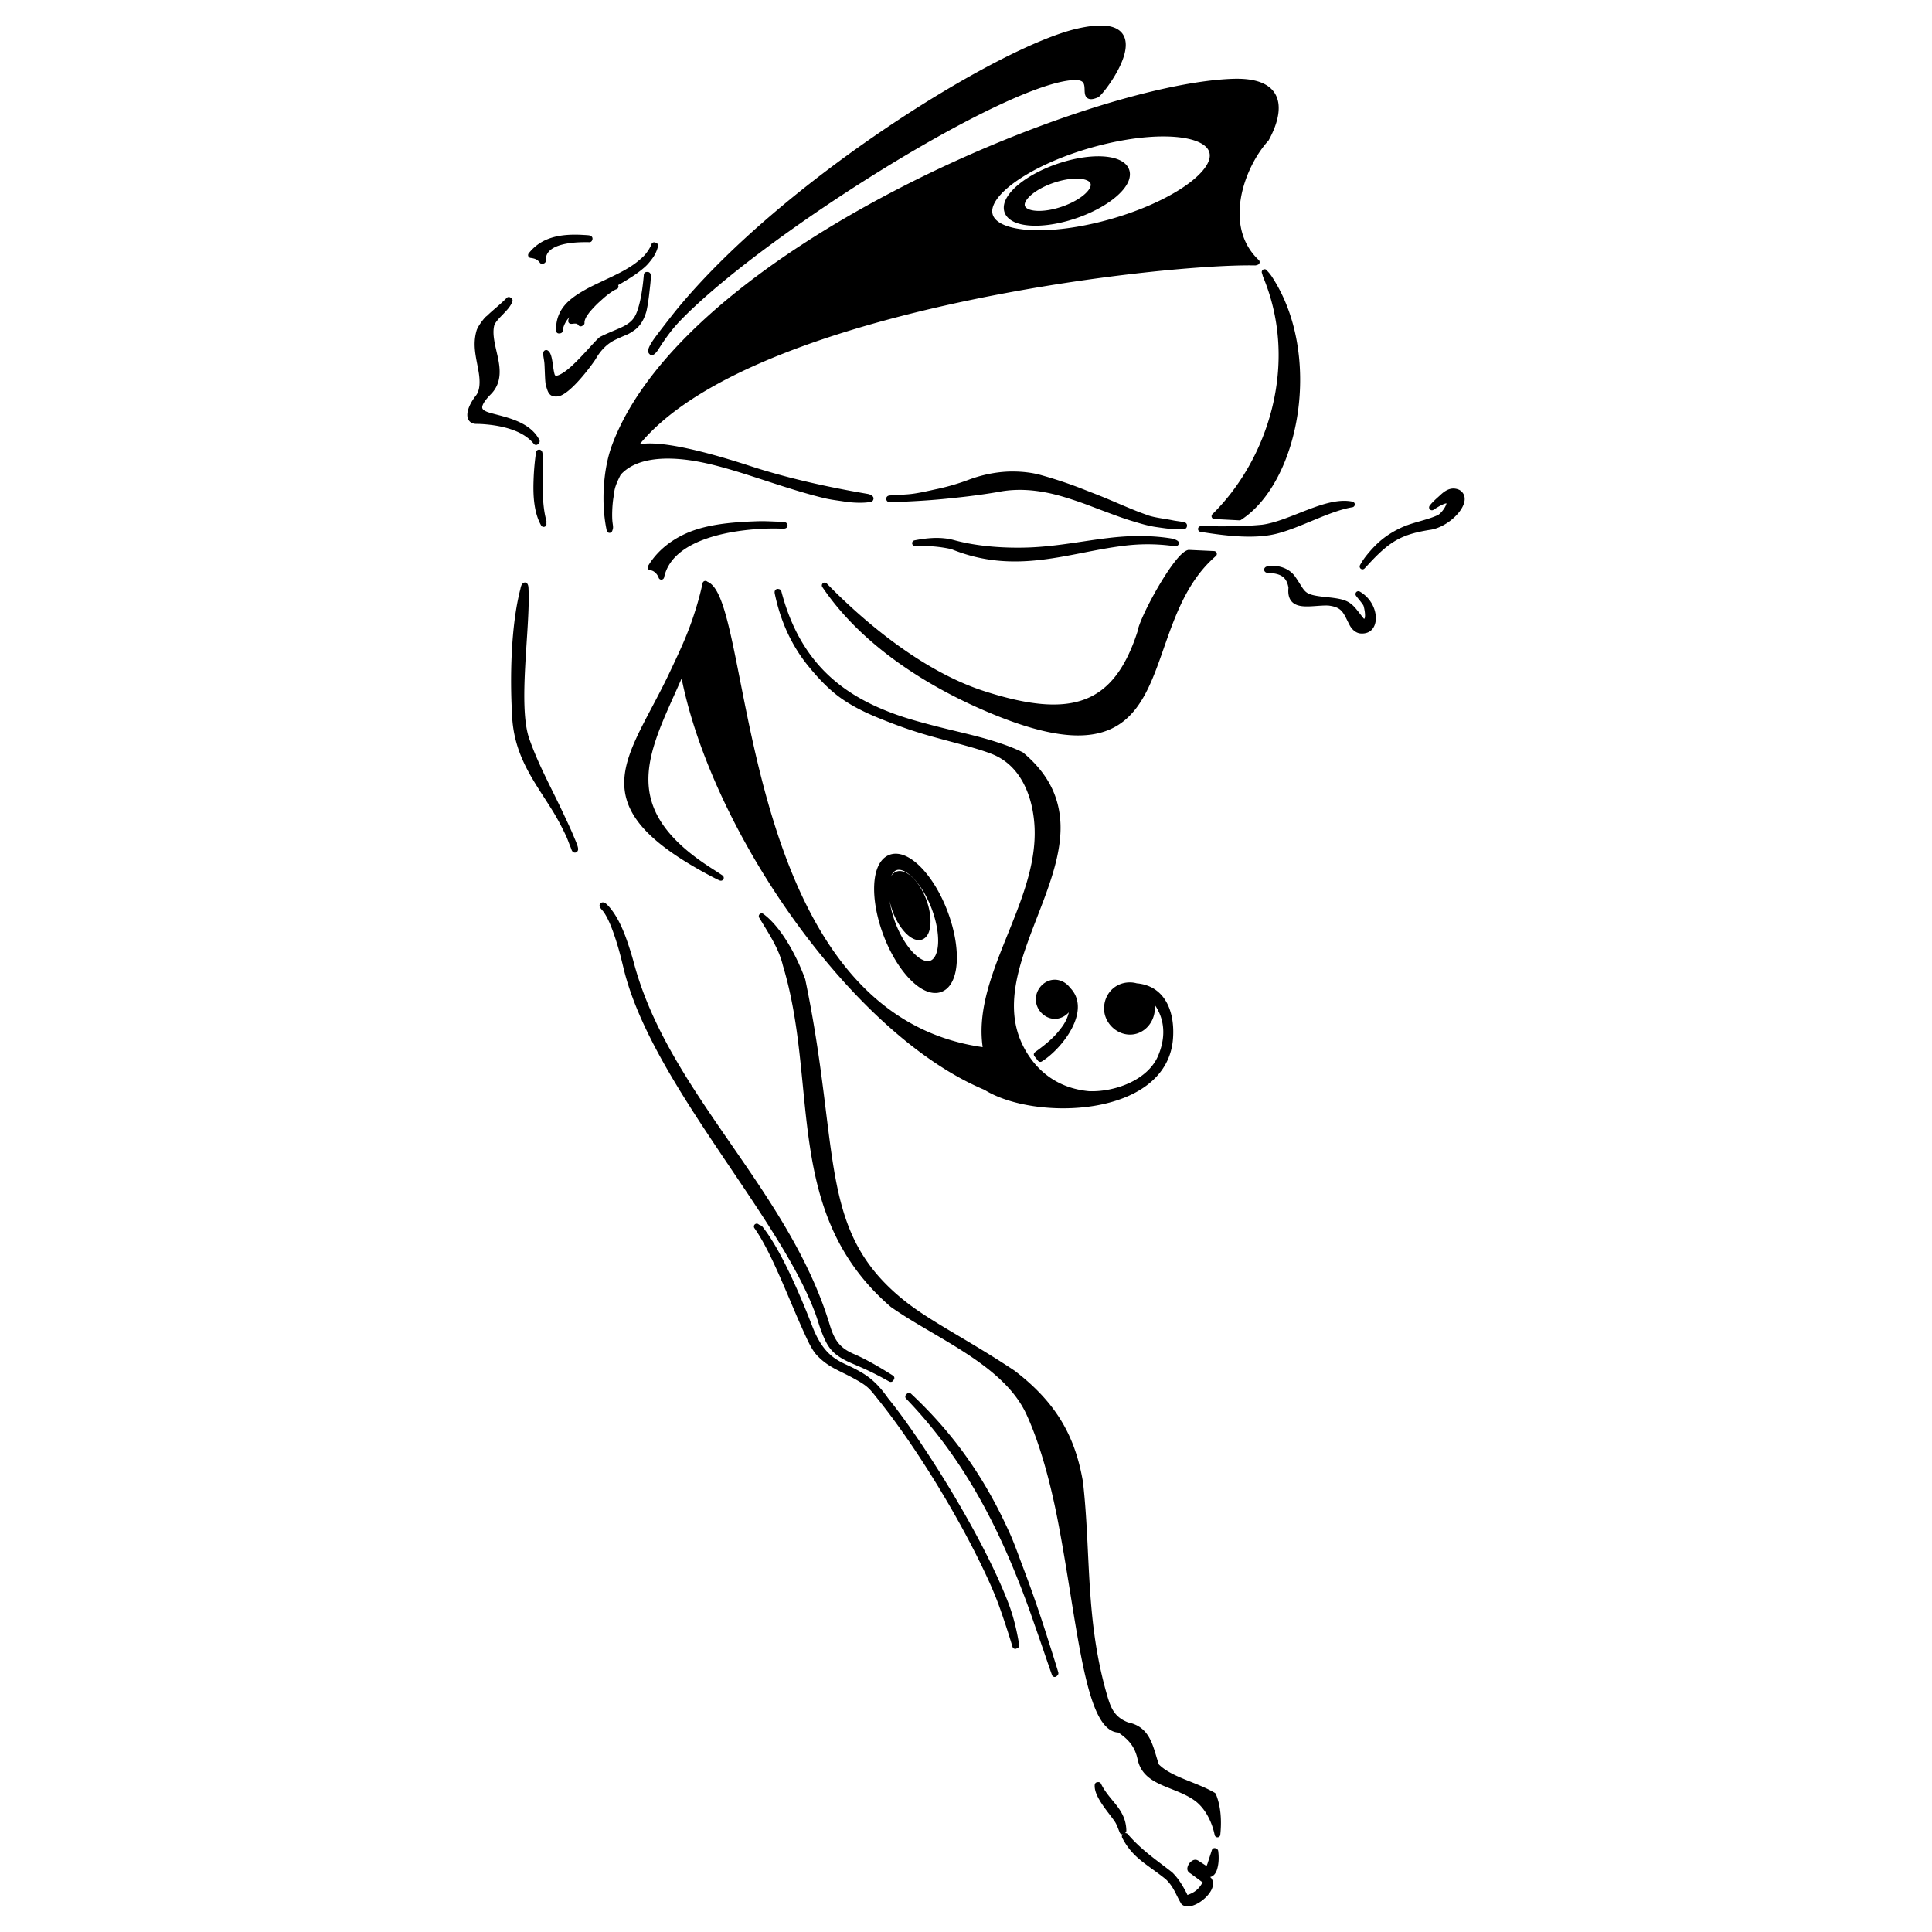 <svg xmlns="http://www.w3.org/2000/svg" width="2500" height="2500" viewBox="0 0 192.756 192.756"><g fill-rule="evenodd" clip-rule="evenodd"><path fill="#fff" d="M0 0h192.756v192.756H0V0z"/><path d="M103.789 105.66c1.988-1.23 4.943-5.057 2.604-7.068.889 1.119.766 2.721-.219 4.045-.682.918-1.33 1.543-2.746 2.566l.361.457zm1.443-7.631c.863 0 1.631.773 1.631 1.66 0 .889-.756 1.676-1.617 1.676-.863 0-1.617-.775-1.617-1.662 0-.889.74-1.674 1.603-1.674zM65.03 35.155c.054-.062-.383.077.352-1.033.312-.47 1.919-2.531 2.284-2.977C78.197 18.261 99.705 4.931 107.51 3.138c8.592-1.975 2.4 6.115 1.902 6.324-1.889.792.182-1.842-2.24-1.761-6.848.229-31.236 15.526-39.482 24.071a14.14 14.14 0 0 0-.985 1.128 21.55 21.55 0 0 0-1.258 1.812c-.116.187-.317.414-.417.443zm24.503 52.073c.759-.279 1.969.913 2.605 2.594.635 1.68.535 3.352-.222 3.645-.757.293-1.944-.906-2.579-2.606-.634-1.699-.563-3.354.196-3.633zm-.198-.668c1.124-.431 2.904 1.396 3.881 3.993.978 2.598.874 5.064-.261 5.546-1.134.48-2.922-1.336-3.907-3.981-.983-2.645-.837-5.126.287-5.558zm-.501-1.005c1.63-.628 4.077 1.865 5.439 5.473 1.363 3.608 1.182 7.054-.445 7.666-1.627.611-4.057-1.881-5.415-5.471-1.356-3.592-1.208-7.04.421-7.668zm13.133-64.994c-.174-.836 1.285-2.028 3.246-2.65 1.963-.624 3.705-.449 3.879.388.174.836-1.283 2.027-3.246 2.65-.859.273-1.676.393-2.336.372-.852-.029-1.446-.29-1.543-.76zm-1.512.395c-.293-1.405 2.158-3.406 5.455-4.452 3.295-1.047 6.223-.753 6.516.652.291 1.406-2.158 3.405-5.455 4.452-3.295 1.046-6.223.753-6.516-.652zm10.361 1.195c6.109-1.724 10.658-4.862 10.125-6.987-.301-1.195-2.146-1.822-4.791-1.835-2.057-.01-4.598.352-7.271 1.105-6.109 1.723-10.658 4.861-10.125 6.987.533 2.124 5.951 2.453 12.062.73zM61.687 47.204c-.722 1.422-.64 1.632-.771 2.44-.107.659-.175 1.883-.078 2.568.066.462.054.439-.026.667-.57-2.617-.359-6.018.509-8.356 7.17-19.31 47.056-35.851 61.647-36.376 5.982-.215 4.32 3.979 3.363 5.702-2.516 2.776-4.658 8.798-.939 12.3-.055-.001-.111.049-.168.048-9.531-.193-52.394 4.59-62.344 18.901 1.442-1.802 10.392 1.188 12.245 1.784 4.945 1.587 9.997 2.428 11.39 2.674.258.045.363.167.354.176-.034.031.021.048-.064.065-.584.113-1.568.11-2.555-.045-.608-.096-1.283-.167-1.98-.335-1.288-.31-2.675-.727-4.015-1.151-3.161-.999-6.513-2.231-9.474-2.639-2.78-.38-5.56-.144-7.094 1.577zm50.526 136.019c1.023 1.98 2.383 2.525 4.287 4.059.865.824 1.076 1.658 1.594 2.508.369.32 1.123.025 1.693-.418.682-.531 1.205-1.312.828-1.83-.492-.375-.947-.738-1.439-1.109-.008-.227.051-.205.166-.217.279.209.539.385.801.596.521.416.904.119 1.055-.535.127-.488.129-1.076.062-1.568-.004-.031-.074-.002-.08-.041l-.449 1.391c-.084.174-.086.383-.441.398l-.787-.512c-.168-.117-.258-.164-.445-.031a.725.725 0 0 0-.271.346c-.098.262-.027.32.178.441l1.037.766c.4.301.418.188.129.648-.326.523-.723.889-1.357 1.137-.553.217-.418.178-.684-.328-.346-.656-.74-1.324-1.322-1.9-1.533-1.203-3.082-2.232-4.459-3.84-.041-.047-.057.086-.096.039zm-2.709-5.131c-.092 1.012 1.285 2.527 1.852 3.344.32.422.436.852.625 1.295 0-.023.111-.062.111-.084-.016-1.094-.506-1.854-1.086-2.562-.494-.602-1.045-1.227-1.412-1.994-.01-.025-.08.024-.09.001zm-8.215-13.869c-.006-.037.123-.025.117-.059-.189-1.139-.488-2.629-1.084-4.174-2.584-6.705-8.571-16.168-11.949-20.324-1.213-1.717-2.102-2.279-3.33-2.91-1.37-.701-2.988-1.033-4.256-4.311-1.247-3.221-3.134-7.613-4.919-9.857-.102-.127-.267-.105-.368-.221 1.747 2.463 3.462 7.146 4.908 10.312.435.951.81 1.834 1.343 2.389 1.046 1.084 2.034 1.387 3.348 2.092 1.742.934 1.809 1.139 2.785 2.355 3.49 4.348 7.682 11.068 10.498 16.965.631 1.318 1.17 2.553 1.586 3.713a81.778 81.778 0 0 1 1.321 4.03zM60.12 90.318c-.102.032.216.33.342.511.563.805 1.006 2.062 1.372 3.242.308.995.524 1.941.68 2.573 2.776 11.288 15.502 24.491 19.111 34.341.233.637.381 1.189.549 1.633.547 1.449.913 2.023 1.902 2.631 1.01.619 2.1.824 4.764 2.334.107.061-.008-.164.106-.098-1.453-.914-2.675-1.619-3.846-2.125-1.375-.596-2.048-1.316-2.579-3.074-4.082-13.531-16.087-23.062-19.565-36.191a31.11 31.11 0 0 0-.771-2.435c-.403-1.116-.964-2.263-1.646-3.023-.127-.141-.318-.352-.419-.319zm30.485 49.026c.032.031.065-.113.097-.084 4.604 4.311 7.525 8.814 9.791 13.846.453 1.004.867 2.199 1.264 3.246a128.69 128.69 0 0 1 2.18 6.203c.439 1.375.945 2.945 1.373 4.367.021.07-.105.037-.084.107-.518-1.467-1.018-2.975-1.535-4.441-.309-.879-.594-1.717-.916-2.596-2.832-7.719-6.364-14.619-12.17-20.648zM75.988 91.411c1.615 1.174 3.153 3.848 4.077 6.37 3.598 17.25 1.137 25.246 10.147 32.33 2.613 2.055 6.316 3.854 10.833 6.865 4.338 3.307 5.998 6.723 6.723 10.914.816 7.182.197 13.857 2.48 21.543.336 1.086.719 2.111 2.223 2.684 2.139.422 2.287 2.328 2.902 4.074 1.316 1.369 3.84 1.84 5.674 2.92.512 1.236.549 2.693.42 3.916-.344-1.648-1.162-2.941-2.127-3.627-2.109-1.5-5.029-1.438-5.559-3.912-.291-1.367-.963-2.143-2.107-2.912-3.162.021-3.9-10.746-5.832-20.783-.764-3.979-1.828-7.877-3.184-10.814-2.332-5.051-9.158-7.678-13.608-10.812-10.684-9.221-7.038-21.869-10.664-33.902-.428-1.778-1.428-3.237-2.398-4.854zm36.668 6.886c1.312-.039 2.289 1.025 2.281 2.295-.008 1.271-.969 2.346-2.195 2.346-1.225 0-2.305-1.076-2.305-2.32s.905-2.282 2.219-2.321zM77.612 59.041c.034.013.063 0 .072.034 1.969 7.553 6.613 10.681 11.604 12.473 1.212.436 2.45.768 3.67 1.089 2.179.575 4.33 1.009 6.228 1.616.971.31 1.895.645 2.717 1.055 1.752 1.472 2.76 3.021 3.246 4.633.299.992.412 2.006.373 3.037-.27 7.042-7.189 14.857-3.627 21.645 1.285 2.443 3.502 4.227 6.73 4.525 2.605.109 6.088-1.098 7.189-3.717 1.502-3.57-.465-6.15-2.377-7.039 2.674.266 3.504 2.777 3.309 5.238-.6 7.559-13.508 7.928-18.389 4.85-13.301-5.539-27.559-26.271-30.255-41.808 1.975-4.865 1.548-3.971 2.313-8.394 4.523 1.466 2.566 43.358 27.969 46.524-1.32-7.189 5.469-14.537 5.119-22.261-.055-1.192-.273-2.449-.723-3.607-.662-1.711-1.812-3.207-3.68-3.958-1.557-.613-3.727-1.121-6.143-1.796a43.632 43.632 0 0 1-3.812-1.262c-1.729-.663-3.44-1.346-5.023-2.453-1.229-.86-2.364-2.075-3.357-3.312a15.16 15.16 0 0 1-1.352-2.004c-.794-1.398-1.416-3.013-1.817-4.887-.013-.07-.067-.254.016-.221zm4.667-.633c3.223 3.306 9.239 8.69 15.84 10.819 8.828 2.847 13.229 1.346 15.646-6.149.178-1.375 3.613-7.643 4.842-7.933l2.512.117c-8.652 7.473-2.516 24.38-23.338 15.134-5.088-2.26-11.539-6.121-15.502-11.988zm-11.902-.17a30.536 30.536 0 0 1-.795 2.939c-.718 2.268-1.54 3.957-2.455 5.905-4.121 8.78-9.365 13.063 4.026 20.13.232.122.958.491.731.337-.424-.287-.845-.55-1.24-.807-13.483-8.755-1.009-16.566-.267-28.504zM54.492 35.207c.356.214.357 1.449.557 2.18.085.312.296.422.567.369.452-.088 1.092-.537 1.734-1.143 1.167-1.101 2.365-2.574 2.686-2.771 1.109-.547 1.92-.795 2.525-1.154.551-.327.964-.707 1.247-1.463.293-.785.553-1.945.712-3.806.008.024.109-.027.116.015.048.31-.061 1.097-.145 1.863-.087.785-.231 1.556-.282 1.726-.249.853-.638 1.401-1.156 1.745-.239.158-.402.27-.665.379-.326.135-.733.314-1.073.475-.627.298-1.242.743-1.85 1.608a6.617 6.617 0 0 0-.261.419c-.191.328-2.053 2.922-3.292 3.525a1.004 1.004 0 0 1-.653.082c-.294-.069-.367-.376-.51-.836-.093-.299-.098-1.271-.143-2.081-.029-.519-.172-.96-.114-1.132zm-3.734-5.291c-.718.732-1.392 1.221-2.031 1.851-.059-.032-.79.867-.915 1.311-.394 1.396-.029 2.504.22 3.983.162.968.162 1.951-.323 2.574-1 1.287-1.068 2.375-.184 2.375.356 0 .715.023 1.05.055 2.128.198 3.95.834 4.901 2.041-.034-.07.112-.036.077-.103-.921-1.75-3.291-2.125-4.734-2.54-1.104-.317-1.51-.846-.042-2.338.944-.959.881-2.159.623-3.377-.25-1.181-.63-2.382-.351-3.405.324-.799 1.484-1.507 1.802-2.345.026-.068-.113-.013-.093-.082zm5.003 3.071a5.113 5.113 0 0 1 .022-.547 3.266 3.266 0 0 1 .759-1.786c.507-.611 1.256-1.095 2.056-1.541.568-.316 1.191-.599 1.809-.894.286-.136.576-.268.861-.408.437-.215.879-.43 1.288-.669.434-.254.854-.52 1.224-.823.294-.242.606-.497.838-.783.268-.331.491-.672.65-1.08-.005.025.113.027.107.051a3.068 3.068 0 0 1-.53 1.127c-.209.277-.425.559-.715.813-.387.34-.828.668-1.314.978-.38.242-.774.486-1.186.717-.375.21-.75.423-1.132.629-.513.277-1.011.561-1.497.843-.359.208-.699.432-1.021.648-.39.261-.729.542-1.034.822-.483.442-.833.945-.999 1.466-.042.131-.054.286-.076.418-.002.02-.108-.002-.11.019zm3.047-9.107c-.068-.006.099-.066-.019-.105-.092-.031-.47-.044-.538-.049-2.578-.167-4.193.352-5.281 1.725.366.052.777.124 1.121.595-.001-.018.084-.021.083-.037-.101-2.137 3.418-2.153 4.634-2.129zm62.354 27.619l2.5.13c5.744-3.733 8.031-16.262 2.977-23.904a3.858 3.858 0 0 0-.293-.376c-.061-.07-.121-.129-.178-.205.061.139.068.265.127.404 3.639 8.767.48 18.435-5.133 23.951zm-29.874 2.692c1.243-.244 2.575-.372 3.818-.032 2.451.67 5.229.824 7.498.746 3.273-.114 6.289-.835 9.191-1.067 1.615-.128 3.357-.103 4.979.156.256.041.455.125.557.197a9.557 9.557 0 0 1-.625-.046 19.229 19.229 0 0 0-4.576.02c-5.551.665-10.75 2.954-17.121.353-1.232-.285-2.491-.364-3.721-.327zm-2.582-4.42c.001-.03-.047-.059.269-.066.433-.011 1.075-.068 1.537-.099.988-.066 2.044-.33 3.132-.562a22.473 22.473 0 0 0 3.125-.923c1.455-.541 2.976-.811 4.369-.795 1 .01 1.936.137 2.74.373a42.83 42.83 0 0 1 4.266 1.444c.648.255 1.301.502 1.949.771 1.047.434 2.117.908 3.174 1.327.422.167.848.318 1.273.473.781.239 1.641.315 2.453.484.281.058.885.125 1.117.188.047.014.037.055.033.07-.002.012-.004.044-.023.048-.107.022-.406.007-.662.008-.688.001-1.4-.115-2.072-.211-.805-.115-1.598-.362-2.387-.601-.988-.298-1.973-.681-2.957-1.045-.721-.267-1.443-.557-2.17-.809-1.193-.413-2.389-.796-3.627-1.019-1.393-.251-2.822-.332-4.318-.094-.902.166-1.785.296-2.645.411-.963.129-1.914.229-2.861.326-1.3.134-2.604.22-3.965.286-.498.024-1.041.058-1.558.067-.074 0-.196.021-.192-.052zm-36.332 8.626c.072.086.068.302.075.463.173 3.83-1.094 11.556.083 14.923.931 2.664 2.251 5.004 3.428 7.526.358.768.737 1.547 1.065 2.359.048.12.457 1.013.353 1.105-.067.061-.124-.212-.199-.383-.16-.369-.284-.766-.458-1.13a26.361 26.361 0 0 0-1.213-2.294c-1.865-3.067-4.03-5.574-4.145-9.837-.194-3.405-.127-8.584.822-12.261.041-.16.062-.393.189-.471zm74.106-1.524c1.285.039 2.148.392 2.357 1.758-.26 2.244 1.996 1.431 3.703 1.5 1.611.18 1.742.921 2.357 2.093.221.421.543.66.854.692.273.028.617-.022.854-.233.729-.646.43-2.542-1.076-3.413-.092-.053.697.82.779 1.073.107.332.475 2-.418 1.611-1.303-1.631-1.213-1.859-3.58-2.098-2.514-.253-2.213-.565-3.309-2.144-.952-1.369-3.001-.937-2.521-.839zm16.385-6.248c.301-.4.682-.702 1.021-1.019.41-.384.936-.782 1.598-.47 1.213.75-.826 3.079-2.734 3.427-2.893.446-4.129 1.112-6.162 3.259-.205.218-.41.45-.65.696a6.53 6.53 0 0 1 .66-.977c.932-1.144 1.838-1.942 3.295-2.628 1.164-.548 2.557-.737 3.684-1.269.778-.369 2.169-2.916-.712-1.019zm-23.054 2.153c2.043.02 3.975.058 6.129-.145 2.861-.371 6.393-2.846 8.945-2.307-2.357.391-5.264 2.078-7.629 2.657-2.25.552-5.182.159-7.445-.205zm-41.52-.356c.011.067-.285.026-1.036.022-.174 0-.376 0-.6.006-3.14.079-9.761.852-10.674 5.097-.175-.507-.63-.904-1.081-.935 1.056-1.764 2.825-2.937 4.729-3.535 1.878-.59 4.075-.728 6.017-.791.724-.023 1.45.03 2.074.048.413.013.557.004.571.088zm-24.506-7.278c-.104.017-.052.224-.073.369a24.453 24.453 0 0 0-.198 2.49c-.051 1.455.041 3.083.723 4.282-.04-.132.028-.16-.008-.291-.574-2.105-.28-4.687-.372-6.324-.011-.194.012-.541-.072-.526zm4.148-12.867c-.002-.011.103-.046.101-.057-.023-.237.102-.604.336-.931.087-.121.169-.251.278-.377.282-.33.61-.685.962-1.002.275-.248.543-.494.801-.695.495-.388.876-.603 1.008-.627-.03.012-.004-.103-.041-.098a1.682 1.682 0 0 0-.292.114c-.301.145-.668.341-1.049.579-.292.182-.602.374-.898.587-.33.236-.68.482-.968.731-.232.201-.45.425-.638.612-.071.072-.127.148-.186.213-.21.234-.35.505-.374.701.131.027.684-.18.96.25z" stroke="#000" stroke-width=".567" stroke-linecap="round" stroke-linejoin="round" stroke-miterlimit="2.613"/></g></svg>